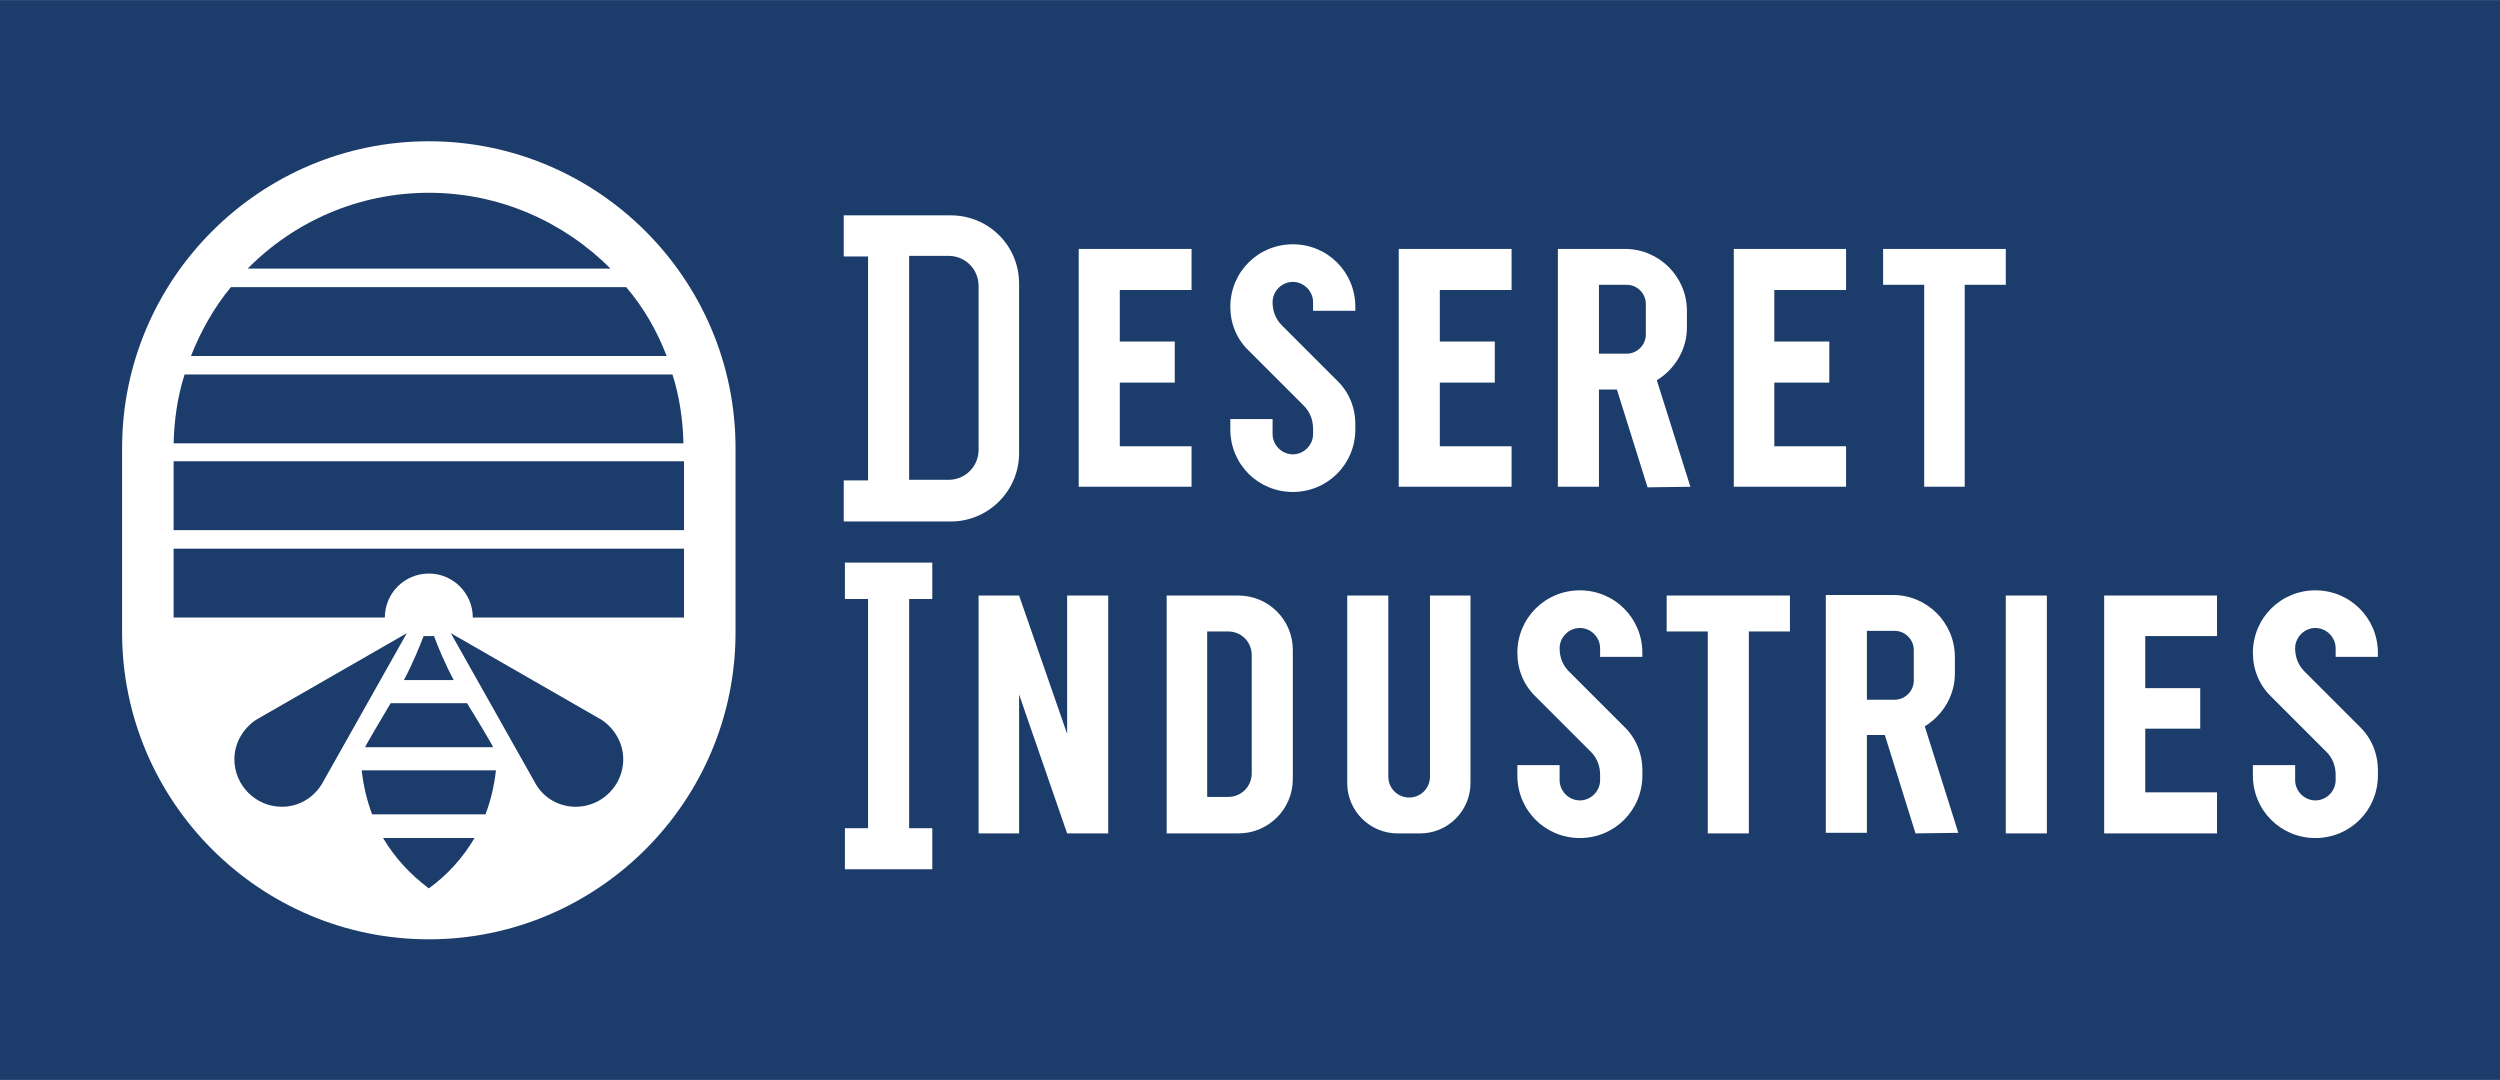<svg height="1080" viewBox="0 0 432 186.6" width="2500" xmlns="http://www.w3.org/2000/svg"><path d="m0 0h432v186.6h-432z" fill="#1c3c6b"/><path d="m127.1 109.3c0 29.2-23.8 53-53 53s-53-23.8-53-53v-31.9c0-29.2 23.8-53 53-53s53 23.8 53 53z" fill="#fff"/><path d="m30 79.7h88.2v11.9h-88.2zm0-3.1h88.1c-.1-4.1-.7-8.2-1.9-11.9h-84.3c-1.2 3.7-1.8 7.8-1.9 11.9zm3-15.1h82.2c-1.7-4.4-4-8.4-7-11.9h-68.3c-2.9 3.5-5.2 7.6-6.9 11.9zm41.1-28.2c-12.2 0-23.3 5-31.3 13.1h62.7c-8.1-8.1-19.2-13.1-31.4-13.1zm-44.1 61.5v11.9h36.5c0-4.2 3.4-7.6 7.6-7.6s7.6 3.4 7.6 7.6h36.5v-11.9zm25.6 40.7 14.7-26.1-26.1 15c-2.2 1.5-3.7 4-3.7 6.8 0 4.5 3.7 8.2 8.2 8.2 2.9 0 5.4-1.5 6.9-3.9zm37 0-14.7-26.1 26.1 15c2.2 1.5 3.7 4 3.7 6.8 0 4.5-3.7 8.2-8.2 8.2-2.9 0-5.5-1.5-6.9-3.9zm-28.3 5.2h19.6c.9-2.4 1.5-4.9 1.8-7.6h-23.2c.3 2.7.9 5.2 1.8 7.6zm-1.2-11.6h22.1c0-.2-3-5.2-4.5-7.6h-13.2c-1.4 2.4-4.4 7.4-4.4 7.6zm11 24.4c3.2-2.3 5.9-5.3 7.9-8.7h-15.8c2 3.4 4.7 6.3 7.9 8.7zm.9-43.6h-1.8c-.7 1.8-1.8 4.6-3.4 7.6h8.6c-1.6-3-2.7-5.7-3.4-7.6z" fill="#1c3c6b"/><path d="m346.6 102.9h7.1v41.1h-7.1zm-162.2 0v23.9l-8.3-23.9h-7v41.1h7v-24l8.3 24h7.1v-41.1zm-20.1-65.7h-18.5v7.1h4.2v38.7h-4.2v7.1h18.5c6.5 0 11.8-5.3 11.8-11.8v-29.3c0-6.6-5.3-11.8-11.8-11.8zm4.8 40.5c0 2.9-2.3 5.2-5.2 5.2h-6.8v-38.7h6.8c2.9 0 5.2 2.3 5.2 5.2zm36.8-27.6v-7.1h-19.5v41.1h19.5v-7h-12.4v-11h9.5v-7.1h-9.5v-8.9zm55.3 0v-7.1h-19.5v41.1h19.5v-7h-12.4v-11h9.5v-7.1h-9.5v-8.9zm57.8 0v-7.1h-19.4v41.1h19.4v-7h-12.4v-11h9.5v-7.1h-9.5v-8.9zm64.1 59.8v-7h-19.5v41.1h19.5v-7.1h-12.4v-11h9.5v-7h-9.5v-9zm-98.4-25.7 7.4-.1-5.8-18.4c3.1-1.9 5.2-5.3 5.2-9.1v-2.9c0-5.9-4.8-10.7-10.7-10.7h-11.6v41.1h7.1v-16.8h3.1zm-8.4-35h4.8c1.8 0 3.3 1.5 3.3 3.3v5.3c0 1.8-1.5 3.3-3.3 3.3h-4.8zm54.7 94.8 7.4-.1-5.8-18.4c3.1-1.9 5.2-5.3 5.2-9.1v-2.9c0-5.9-4.8-10.7-10.7-10.7h-11.6v41.1h7.1v-16.9h3.1zm-8.4-35h4.8c1.8 0 3.3 1.5 3.3 3.3v5.3c0 1.8-1.5 3.3-3.3 3.3h-4.8zm-121-6.1v41.1h12.4c5.2 0 9.4-4.2 9.4-9.4v-22.3c0-5.2-4.2-9.4-9.4-9.4zm7 34.9v-28.7h3.6c2.3 0 4.1 1.8 4.1 4.1v20.4c0 2.3-1.8 4.1-4.1 4.1h-3.6zm-47.5-34.3v-6.3h-15.1v6.3h4v39.6h-4v7.1h15.1v-7.1h-4v-39.6zm86-.6v31.3c0 2-1.6 3.6-3.6 3.6s-3.6-1.6-3.6-3.6v-31.3h-7.1v32.4c0 4.8 3.9 8.7 8.7 8.7h3.9c4.8 0 8.7-3.9 8.7-8.7v-32.4zm99.5-59.9h-21.2v6.2h7.1v34.9h7v-34.9h7.1zm-37.3 59.9h-21.3v6.2h7.1v34.9h7.1v-34.9h7.1zm-75.1-49.2v-.7c0-6-4.8-10.8-10.8-10.8s-10.8 4.8-10.8 10.8c0 2.9 1.1 5.6 3.2 7.6l9.5 9.5c1.1 1.1 1.6 2.5 1.6 4v.9c0 1.9-1.6 3.5-3.5 3.5s-3.5-1.6-3.5-3.5v-2.6h-7.3v1.8c0 6 4.8 10.8 10.8 10.8s10.8-4.8 10.8-10.8v-.9c0-2.9-1.1-5.6-3.2-7.6l-9.5-9.5c-1.1-1.1-1.6-2.5-1.6-4 0-1.9 1.6-3.5 3.5-3.5s3.5 1.6 3.5 3.5v1.5zm49.6 59.8v-.7c0-6-4.8-10.8-10.8-10.8s-10.8 4.8-10.8 10.8c0 2.9 1.1 5.6 3.2 7.6l9.5 9.5c1.1 1.1 1.6 2.5 1.6 4v.9c0 1.9-1.6 3.5-3.5 3.5s-3.5-1.6-3.5-3.5v-2.6h-7.3v1.8c0 6 4.8 10.8 10.8 10.8s10.8-4.8 10.8-10.8v-.9c0-2.9-1.1-5.6-3.2-7.6l-9.5-9.5c-1.1-1.1-1.6-2.5-1.6-4 0-1.9 1.6-3.5 3.5-3.5s3.5 1.6 3.5 3.5v1.5zm127.1 0v-.7c0-6-4.8-10.8-10.8-10.8s-10.8 4.8-10.8 10.8c0 2.9 1.1 5.6 3.2 7.6l9.5 9.5c1.1 1.1 1.6 2.5 1.6 4v.9c0 1.9-1.6 3.5-3.5 3.5s-3.5-1.6-3.5-3.5v-2.6h-7.3v1.8c0 6 4.8 10.8 10.8 10.8s10.8-4.8 10.8-10.8v-.9c0-2.9-1.1-5.6-3.2-7.6l-9.5-9.5c-1.1-1.1-1.6-2.5-1.6-4 0-1.9 1.6-3.5 3.5-3.5s3.5 1.6 3.5 3.5v1.5z" fill="#fff"/></svg>